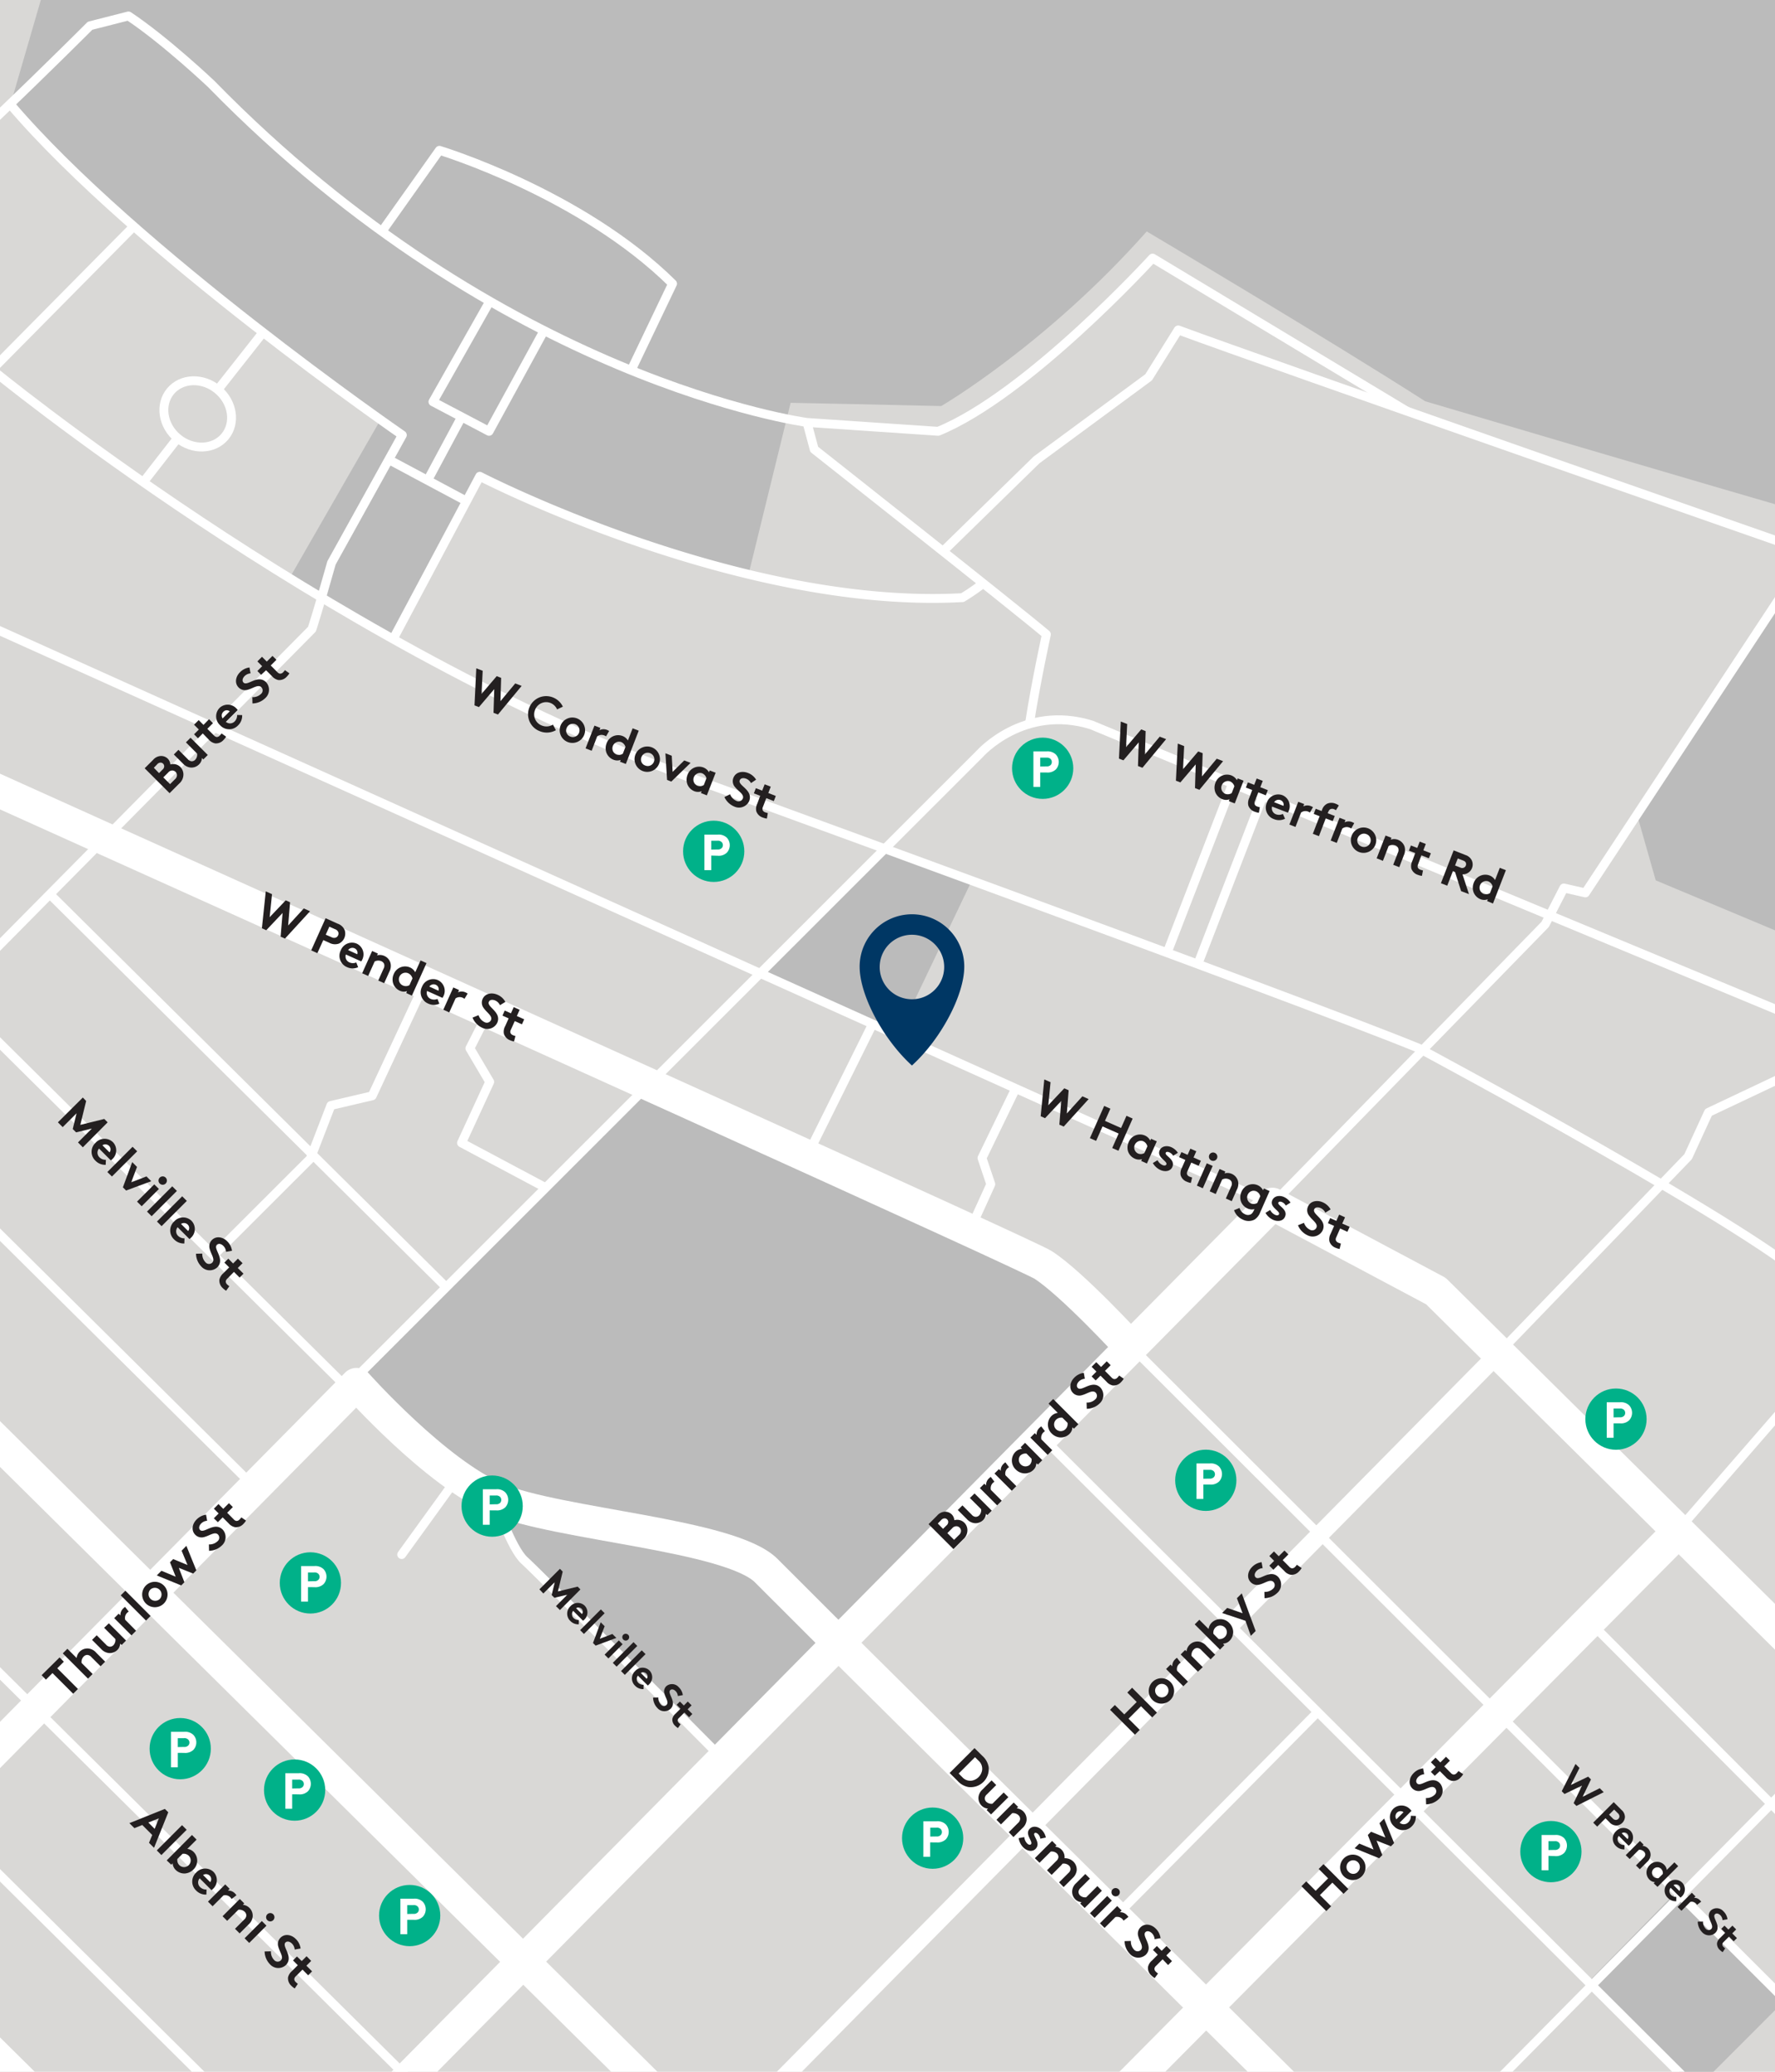 <?xml version="1.0" encoding="UTF-8"?> <svg xmlns="http://www.w3.org/2000/svg" xmlns:xlink="http://www.w3.org/1999/xlink" id="Street_Names_L_" data-name="Street Names (L)" viewBox="0 0 600 700"><defs><style>.cls-1,.cls-5,.cls-6,.cls-7,.cls-8{fill:none;}.cls-2{clip-path:url(#clip-path);}.cls-3{fill:#d9d8d6;}.cls-4{fill:#bbb;}.cls-5,.cls-6,.cls-7,.cls-8{stroke:#fff;stroke-linejoin:round;}.cls-5{stroke-width:11px;}.cls-6,.cls-7{stroke-width:3px;}.cls-7{stroke-linecap:round;}.cls-8{stroke-width:6px;}.cls-9{fill:#00b189;}.cls-10{fill:#fff;}.cls-11{fill:#231f20;}.cls-12{fill:#003764;}</style><clipPath id="clip-path"><rect class="cls-1" width="600" height="700"></rect></clipPath></defs><g class="cls-2"><rect class="cls-3" x="-577.17" y="-143.05" width="1834.58" height="1096.73"></rect><path class="cls-4" d="M3.54,35.33S35.7,73.2,128.64,141.78L97.83,195.41s25.92,15.49,35.05,20.52l29.29-55s56,26.72,90.86,33.12l14.22-57.95s40,.81,50.91,1.1c0,0,35.55-20.72,69.47-59,0,0,60.76,36,94.11,57.37,0,0,98.1,29.09,132,38.74l-7.67,10.31,5.64,2-58.37,88.55,6.34,22.28,44,18.43,39.57-27.67,152-226.6L645-16.88,24.69-37.5Z"></path><polygon class="cls-4" points="328.48 297.57 303.49 349.83 257.8 329.25 299.1 286.79 328.48 297.57"></polygon><path class="cls-4" d="M217.62,370.25l-98,98L147,495.59l18.67,8s3.33,14,8.66,19.33,70,72,70,72l138-138.67s-28-34.66-40.66-38S217.62,370.25,217.62,370.25Z"></path><polygon class="cls-4" points="566.28 639.59 536.28 670.25 573.62 705.59 602.95 676.25 566.28 639.59"></polygon><line class="cls-5" x1="-384.72" y1="107.31" x2="777.78" y2="1257.31"></line><line class="cls-5" x1="-435.16" y1="265.64" x2="559.73" y2="1249.83"></line><path class="cls-5" d="M1005.4,1270.79,288.46,560.1,259,530.67c-12.15-12.15-70.29-15.51-91-24.21s-47.47-38.78-47.47-38.78L-55.31,645.53"></path><path class="cls-5" d="M-390.95,1236.8l821.05-830,55.27,29.42L906.15,852.58s324.5,92.71,334.3,95.39,300.43,10.69,300.43,10.69"></path><line class="cls-5" x1="-142.22" y1="1232.35" x2="567.31" y2="517.46"></line><path class="cls-5" d="M111.85,1226.11l640.08-649S926.65,755.41,940,765.21s273.74,81.79,294.18,87.37c39.23,10.7,279.93,13.37,279.93,13.37"></path><path class="cls-5" d="M1520.38,781.26s-258.53-10.7-267.45-10.7-21.39-13.37-25.85-16-126.59-33.88-133.72-35.66-263.88-80.23-270.12-80.23-9.8-1.79-15.15,3.56S485.37,965.8,485.37,965.8"></path><path class="cls-5" d="M-378.55,97.18S342.74,421.11,352.54,427.35,382,455,382,455"></path><line class="cls-6" x1="-490.57" y1="279.81" x2="38.75" y2="804.44"></line><line class="cls-6" x1="-425.07" y1="212.31" x2="104.25" y2="736.94"></line><line class="cls-6" x1="-392.07" y1="176.81" x2="137.25" y2="701.44"></line><line class="cls-6" x1="-289.17" y1="130.55" x2="83.11" y2="499.54"></line><line class="cls-6" x1="-251.08" y1="103.7" x2="121.2" y2="472.69"></line><line class="cls-6" x1="16.84" y1="302.13" x2="150.41" y2="434.51"></line><path class="cls-6" d="M241.78,591.75s-60-60.5-64.5-64.5-10-20.5-10-20.5"></path><line class="cls-7" x1="152.78" y1="501.75" x2="135.78" y2="525.25"></line><line class="cls-6" x1="538.95" y1="549.59" x2="838.28" y2="849.59"></line><path class="cls-6" d="M383.62,456.25,857,928.92c6,6,9.33,8,19.33,11.33s343.34,98,343.34,98l80,2.67"></path><line class="cls-6" x1="352.95" y1="486.25" x2="779.62" y2="911.59"></line><path class="cls-6" d="M433,1141.59,871.62,698.25s6-9.33,9.33-8,52.67,16,52.67,16"></path><line class="cls-8" x1="-193.72" y1="1166.25" x2="503.62" y2="460.25"></line><line class="cls-6" x1="62.95" y1="1150.92" x2="694.28" y2="512.92"></line><path class="cls-6" d="M-525.88,850.58l631.33-638s2.06-6.24,6.61-22.4L136,147S45.78,84.87,3.54,35.33"></path><line class="cls-6" x1="-585.35" y1="713.7" x2="45.07" y2="76.62"></line><line class="cls-6" x1="377.62" y1="646.92" x2="444.95" y2="578.92"></line><circle class="cls-9" cx="315.26" cy="621.07" r="10.35"></circle><path class="cls-10" d="M314.43,622.5v4.87h-2.31v-12h4.5a3.93,3.93,0,0,1,3.11,1.08,3.74,3.74,0,0,1,0,5,4,4,0,0,1-3.11,1.06Zm2.09-2A1.81,1.81,0,0,0,318,620a1.42,1.42,0,0,0,.39-1,1.49,1.49,0,0,0-.39-1,1.81,1.81,0,0,0-1.45-.47h-2.09v3Z"></path><circle class="cls-9" cx="407.59" cy="500.16" r="10.35"></circle><path class="cls-10" d="M406.76,501.59v4.87h-2.31v-12H409a3.93,3.93,0,0,1,3.11,1.08,3.74,3.74,0,0,1,0,5,4,4,0,0,1-3.11,1.06Zm2.09-2a1.81,1.81,0,0,0,1.45-.48,1.44,1.44,0,0,0,.39-1,1.49,1.49,0,0,0-.39-1,1.81,1.81,0,0,0-1.45-.48h-2.09v3Z"></path><circle class="cls-9" cx="546.25" cy="479.49" r="10.35"></circle><path class="cls-10" d="M545.43,480.92v4.87h-2.31v-12h4.5a3.93,3.93,0,0,1,3.11,1.07,3.74,3.74,0,0,1,0,5,4,4,0,0,1-3.11,1.06Zm2.08-2.05a1.83,1.83,0,0,0,1.46-.48,1.46,1.46,0,0,0,.39-1,1.49,1.49,0,0,0-.39-1,1.83,1.83,0,0,0-1.46-.48h-2.08v3Z"></path><circle class="cls-9" cx="138.48" cy="647.22" r="10.35"></circle><path class="cls-10" d="M137.65,648.65v4.87h-2.31v-12h4.5a3.93,3.93,0,0,1,3.11,1.08,3.74,3.74,0,0,1,0,5,4,4,0,0,1-3.11,1.06Zm2.09-2a1.81,1.81,0,0,0,1.45-.48,1.44,1.44,0,0,0,.39-1,1.47,1.47,0,0,0-.39-1,1.81,1.81,0,0,0-1.45-.48h-2.09v3Z"></path><circle class="cls-9" cx="99.59" cy="604.83" r="10.35"></circle><path class="cls-10" d="M98.76,606.25v4.88H96.45v-12H101a3.93,3.93,0,0,1,3.11,1.08,3.73,3.73,0,0,1,0,5,3.93,3.93,0,0,1-3.11,1.06Zm2.09-2a1.81,1.81,0,0,0,1.45-.48,1.4,1.4,0,0,0,.39-1,1.44,1.44,0,0,0-.39-1,1.81,1.81,0,0,0-1.45-.48H98.76v3Z"></path><circle class="cls-9" cx="60.92" cy="590.83" r="10.35"></circle><path class="cls-10" d="M60.1,592.25v4.88H57.79v-12h4.49a4,4,0,0,1,3.12,1.08,3.73,3.73,0,0,1,0,5,4,4,0,0,1-3.12,1.06Zm2.08-2a1.79,1.79,0,0,0,1.45-.48,1.41,1.41,0,0,0,.4-1,1.45,1.45,0,0,0-.4-1,1.79,1.79,0,0,0-1.45-.48H60.1v3Z"></path><circle class="cls-9" cx="104.92" cy="534.83" r="10.35"></circle><path class="cls-10" d="M104.1,536.25v4.88h-2.31v-12h4.49a4,4,0,0,1,3.12,1.08,3.73,3.73,0,0,1,0,5,4,4,0,0,1-3.12,1.06Zm2.08-2a1.79,1.79,0,0,0,1.45-.48,1.41,1.41,0,0,0,.4-1,1.45,1.45,0,0,0-.4-1,1.79,1.79,0,0,0-1.45-.48H104.1v3Z"></path><circle class="cls-9" cx="166.36" cy="508.88" r="10.35"></circle><path class="cls-10" d="M165.53,510.31v4.87h-2.31v-12h4.5a3.93,3.93,0,0,1,3.11,1.08,3.74,3.74,0,0,1,0,5,4,4,0,0,1-3.11,1.06Zm2.09-2.06a1.81,1.81,0,0,0,1.45-.47,1.53,1.53,0,0,0,0-2,1.81,1.81,0,0,0-1.45-.48h-2.09v3Z"></path><circle class="cls-9" cx="524.25" cy="625.62" r="10.35"></circle><path class="cls-10" d="M523.42,627.05v4.87h-2.31V620h4.5a3.93,3.93,0,0,1,3.11,1.07,3.74,3.74,0,0,1,0,5,3.93,3.93,0,0,1-3.11,1.06Zm2.09-2a1.81,1.81,0,0,0,1.45-.48,1.4,1.4,0,0,0,.39-1,1.44,1.44,0,0,0-.39-1,1.81,1.81,0,0,0-1.45-.48h-2.09v3Z"></path><path class="cls-11" d="M450.38,636.1l-4.21,4.21,3.79,3.78-1.63,1.62-8.41-8.41,1.62-1.62,3.19,3.18,4.21-4.2-3.19-3.19,1.62-1.62,8.42,8.41-1.63,1.62Z"></path><path class="cls-11" d="M454.32,627.83a4.29,4.29,0,1,1-.06,6.14A4.29,4.29,0,0,1,454.32,627.83Zm4.63,4.63a2.26,2.26,0,1,0-3.13-.05A2.16,2.16,0,0,0,459,632.46Z"></path><path class="cls-11" d="M467.27,626.78l-1.08,1.08-8.29-3.37,1.58-1.58,4.82,2L462.36,620l1.09-1.09,4.85,1.95-2-4.83,1.57-1.57,3.38,8.28-1.08,1.08-4.86-1.92Z"></path><path class="cls-11" d="M478.61,613.58a4.47,4.47,0,0,1-1.34,3.44,4.13,4.13,0,0,1-6.08,0,4.06,4.06,0,0,1-.21-5.88,4,4,0,0,1,5.73.23,2.55,2.55,0,0,1,.41.48l-4,4a2.16,2.16,0,0,0,3-.2,2.94,2.94,0,0,0,.8-2.14Zm-4.19-1.28a1.65,1.65,0,0,0-2.18.13,1.78,1.78,0,0,0-.22,2.27Z"></path><path class="cls-11" d="M482,607.51a3.91,3.91,0,0,0,2.91-1.06,1.56,1.56,0,0,0,.17-2.28c-1.08-1.08-2.78.35-4.57.82a3,3,0,0,1-3.1-.72c-1.5-1.5-1-3.75.41-5.15a5.48,5.48,0,0,1,3.23-1.64l.36,2a3.2,3.2,0,0,0-2,.9c-.61.61-1,1.56-.38,2.21,1.36,1.36,4.82-2.94,7.66-.11a3.79,3.79,0,0,1-.33,5.38,6.37,6.37,0,0,1-4.3,1.78Z"></path><path class="cls-11" d="M494.59,599.46a5.5,5.5,0,0,1-.85,1.09,3.4,3.4,0,0,1-2.86,1.18,3.89,3.89,0,0,1-2.18-1.31l-2-2L485,600l-1.32-1.32,1.62-1.62-1.62-1.63,1.57-1.56,1.62,1.62,1.92-1.92,1.32,1.32-1.92,1.92,2.22,2.23a1.55,1.55,0,0,0,.93.54,1.39,1.39,0,0,0,1.08-.51,5.41,5.41,0,0,0,.58-.69Z"></path><path class="cls-11" d="M20.14,560l1.44,1.45-2.22,2.22,7,7-1.62,1.62-7-7-2.22,2.23L14.07,566Z"></path><path class="cls-11" d="M31.32,565.61l-1.57,1.57-8.53-8.54,1.56-1.56,3.13,3.12a3.59,3.59,0,0,1,1-2.12,3.69,3.69,0,0,1,3-1.08,4.11,4.11,0,0,1,2.64,1.44l3,3L34,563l-3.09-3.09a2,2,0,0,0-1.44-.75,1.74,1.74,0,0,0-1.2.56,2.65,2.65,0,0,0-.7,2.14Z"></path><path class="cls-11" d="M36.79,548.48l5.83,5.83-1.51,1.51-.47-.47a3.25,3.25,0,0,1-1,2.16,3.63,3.63,0,0,1-2.92,1,4.09,4.09,0,0,1-2.51-1.34l-3.09-3.09,1.56-1.56,3.15,3.15a1.92,1.92,0,0,0,1.28.71,1.67,1.67,0,0,0,1.24-.52,2.55,2.55,0,0,0,.64-2.08l-3.79-3.78Z"></path><path class="cls-11" d="M43.52,544.52a2.8,2.8,0,0,0-.63.5,2.45,2.45,0,0,0-.57,2.26L46,551l-1.56,1.56-5.83-5.83,1.5-1.5.59.59a3.12,3.12,0,0,1,1-2.41,5.2,5.2,0,0,1,.57-.48Z"></path><path class="cls-11" d="M50.91,546l-1.56,1.56-8.54-8.53,1.57-1.56Z"></path><path class="cls-11" d="M49.38,535.65a4.29,4.29,0,1,1-.06,6.14A4.29,4.29,0,0,1,49.38,535.65ZM54,540.27a2.25,2.25,0,0,0-3.18-3.18A2.25,2.25,0,0,0,54,540.27Z"></path><path class="cls-11" d="M62.33,534.6l-1.08,1.08L53,532.3l1.57-1.57,4.82,2-1.93-4.87,1.08-1.08,4.85,2-2-4.83L63,522.3l3.37,8.29-1.08,1.08-4.85-1.93Z"></path><path class="cls-11" d="M70.61,521.82a3.91,3.91,0,0,0,2.91-1.06,1.56,1.56,0,0,0,.17-2.28c-1.08-1.08-2.78.35-4.57.82a3,3,0,0,1-3.1-.72c-1.5-1.51-1-3.75.41-5.15a5.55,5.55,0,0,1,3.23-1.65l.36,2.05a3.17,3.17,0,0,0-2,.9c-.62.61-1,1.56-.39,2.21,1.36,1.36,4.82-2.94,7.66-.11a3.79,3.79,0,0,1-.33,5.38,6.32,6.32,0,0,1-4.3,1.77Z"></path><path class="cls-11" d="M83.16,513.77a5.5,5.5,0,0,1-.85,1.09A3.4,3.4,0,0,1,79.45,516a3.89,3.89,0,0,1-2.18-1.31l-2-2-1.62,1.62L72.28,513l1.63-1.63-1.62-1.62,1.56-1.56,1.62,1.62,1.92-1.92,1.32,1.32-1.92,1.92L79,513.35a1.53,1.53,0,0,0,.92.54,1.39,1.39,0,0,0,1.08-.51,5.26,5.26,0,0,0,.58-.69Z"></path><path class="cls-11" d="M332.08,593.28a6.54,6.54,0,0,1,2.1,3.69,6.12,6.12,0,0,1-6.83,6.83,6.54,6.54,0,0,1-3.69-2.11L321,599.05l8.41-8.41ZM332,598a3.66,3.66,0,0,0-1.21-3.09l-1.21-1.2-5.52,5.53,1.2,1.2a3.63,3.63,0,0,0,3.09,1.22A4.29,4.29,0,0,0,332,598Z"></path><path class="cls-11" d="M340.85,607.22,335,613.05l-1.5-1.5.47-.47a3.27,3.27,0,0,1-2.16-1,3.61,3.61,0,0,1-1.05-2.93,4.09,4.09,0,0,1,1.34-2.51l3.08-3.09,1.57,1.57-3.15,3.15a1.9,1.9,0,0,0-.71,1.28,1.6,1.6,0,0,0,.52,1.24,2.54,2.54,0,0,0,2.07.64l3.79-3.79Z"></path><path class="cls-11" d="M336.83,614.86l5.83-5.83,1.5,1.5-.47.47a3.61,3.61,0,0,1,2.24,1.06,3.73,3.73,0,0,1,1.08,3,4.2,4.2,0,0,1-1.44,2.65l-3,3L341,619.06l3.09-3.09a2,2,0,0,0,.75-1.44,1.73,1.73,0,0,0-.55-1.2,2.67,2.67,0,0,0-2.14-.7l-3.79,3.79Z"></path><path class="cls-11" d="M346.24,620.71a3.49,3.49,0,0,0,1,2.18c.42.42.95.54,1.24.25.88-.88-2.26-3.39-.38-5.27,1.11-1.11,2.89-.73,4.05.42a5.23,5.23,0,0,1,1.38,2.57l-1.87.39a2.73,2.73,0,0,0-.72-1.51c-.43-.44-1-.63-1.26-.33-.76.76,2.37,3.28.35,5.3-1.12,1.12-2.9.71-4.12-.51a5.71,5.71,0,0,1-1.57-3.13Z"></path><path class="cls-11" d="M349.81,627.84l5.83-5.83,1.5,1.5-.47.47a3.28,3.28,0,0,1,2.17,1,3.58,3.58,0,0,1,1,2.87,4.08,4.08,0,0,1,3,1.15,3.75,3.75,0,0,1,1.11,3,4.14,4.14,0,0,1-1.34,2.52l-3.08,3.08L358,636l3.15-3.15a1.92,1.92,0,0,0,.71-1.28,1.63,1.63,0,0,0-.52-1.24,2.6,2.6,0,0,0-2.17-.64,7.05,7.05,0,0,1-.6.7l-3.09,3.09-1.56-1.56,3.15-3.15a2,2,0,0,0,.71-1.29,1.69,1.69,0,0,0-.52-1.24,2.51,2.51,0,0,0-2.08-.63l-3.79,3.78Z"></path><path class="cls-11" d="M372.47,638.84l-5.83,5.83-1.5-1.51.46-.46a3.28,3.28,0,0,1-2.16-1,3.61,3.61,0,0,1-1-2.92,4,4,0,0,1,1.33-2.51l3.09-3.09,1.56,1.56-3.15,3.15a2,2,0,0,0-.71,1.29,1.66,1.66,0,0,0,.52,1.23,2.52,2.52,0,0,0,2.08.64l3.79-3.78Z"></path><path class="cls-11" d="M370,648l-1.56-1.56,5.83-5.83,1.56,1.56Zm8.12-9.67a1.41,1.41,0,1,1-2,0A1.42,1.42,0,0,1,378.12,638.36Z"></path><path class="cls-11" d="M379.8,648.94a3.13,3.13,0,0,0-.5-.63,2.46,2.46,0,0,0-2.26-.58l-3.67,3.67-1.56-1.56,5.83-5.83,1.5,1.5-.59.59a3,3,0,0,1,2.4,1,5.42,5.42,0,0,1,.49.58Z"></path><path class="cls-11" d="M382.27,655.8a3.9,3.9,0,0,0,1.05,2.91,1.58,1.58,0,0,0,2.29.17c1.08-1.09-.35-2.78-.82-4.57a3,3,0,0,1,.72-3.1c1.5-1.51,3.75-1,5.15.41a5.48,5.48,0,0,1,1.64,3.23l-2,.36a3.25,3.25,0,0,0-.9-2c-.62-.61-1.56-1-2.21-.38-1.36,1.36,2.94,4.82.1,7.65a3.78,3.78,0,0,1-5.37-.32,6.33,6.33,0,0,1-1.78-4.3Z"></path><path class="cls-11" d="M390.32,668.35a5.31,5.31,0,0,1-1.09-.86,3.35,3.35,0,0,1-1.18-2.86,3.84,3.84,0,0,1,1.31-2.17l2-2-1.62-1.63,1.32-1.32,1.62,1.62,1.63-1.62,1.56,1.56-1.62,1.63,1.92,1.92-1.32,1.32L393,662l-2.22,2.22a1.5,1.5,0,0,0-.54.93,1.4,1.4,0,0,0,.5,1.08,6.15,6.15,0,0,0,.7.58Z"></path><path class="cls-11" d="M43.73,616l12-4.81,1.15,1.14-4.81,12-1.7-1.69L51.46,620l-3.37-3.38-2.66,1.07Zm6.41-.21,2.14,2.14,1.42-3.56Z"></path><path class="cls-11" d="M54.55,626.78,53,625.21l8.53-8.53,1.57,1.56Z"></path><path class="cls-11" d="M56.36,628.58,64.89,620l1.56,1.57-3.12,3.12a3.67,3.67,0,0,1,2.19,1.11,4.15,4.15,0,0,1-.18,5.9,4.47,4.47,0,0,1-2.79,1.3,4.16,4.16,0,0,1-3.19-1.22,3.42,3.42,0,0,1-1-2.21l-.47.47Zm3.6-.48a2.4,2.4,0,0,0,.69,2.12,2.25,2.25,0,0,0,3.22-3.14,2.5,2.5,0,0,0-2.16-.72Z"></path><path class="cls-11" d="M69.76,640.13a4.44,4.44,0,0,1-3.44-1.35,4.12,4.12,0,0,1,0-6.08,4.07,4.07,0,0,1,5.88-.2,4,4,0,0,1-.23,5.73,4.21,4.21,0,0,1-.48.41l-4-4a2.16,2.16,0,0,0,.19,3,2.93,2.93,0,0,0,2.14.79Zm1.29-4.19a1.66,1.66,0,0,0-.14-2.18,1.78,1.78,0,0,0-2.27-.23Z"></path><path class="cls-11" d="M78.29,641.62a2.79,2.79,0,0,0-.5-.62,2.43,2.43,0,0,0-2.26-.58l-3.67,3.66-1.56-1.56,5.83-5.83,1.5,1.51-.59.58a3.1,3.1,0,0,1,2.41,1,4.43,4.43,0,0,1,.48.58Z"></path><path class="cls-11" d="M75.23,647.45l5.83-5.83,1.5,1.5-.47.47a3.67,3.67,0,0,1,2.24,1.06,3.72,3.72,0,0,1,1.08,3A4.18,4.18,0,0,1,84,650.25l-3,3-1.56-1.56,3.08-3.09a2,2,0,0,0,.75-1.44,1.77,1.77,0,0,0-.55-1.21,2.61,2.61,0,0,0-2.14-.69L76.79,649Z"></path><path class="cls-11" d="M84.24,656.47l-1.56-1.57,5.83-5.83,1.56,1.57Zm8.12-9.68a1.41,1.41,0,1,1-2,0A1.42,1.42,0,0,1,92.36,646.79Z"></path><path class="cls-11" d="M91.58,659.3a3.91,3.91,0,0,0,1.06,2.91,1.56,1.56,0,0,0,2.28.17c1.08-1.08-.35-2.78-.82-4.57a3,3,0,0,1,.72-3.1c1.5-1.5,3.75-1,5.15.41a5.48,5.48,0,0,1,1.64,3.23l-2,.36a3.15,3.15,0,0,0-.9-2c-.61-.62-1.56-1-2.21-.39-1.36,1.36,2.94,4.82.1,7.66a3.77,3.77,0,0,1-5.37-.33,6.37,6.37,0,0,1-1.78-4.3Z"></path><path class="cls-11" d="M99.63,671.85a5.23,5.23,0,0,1-1.09-.85,3.4,3.4,0,0,1-1.18-2.86A3.89,3.89,0,0,1,98.67,666l2-2-1.62-1.62,1.32-1.33L102,662.6l1.63-1.63,1.56,1.57-1.62,1.62,1.92,1.92-1.32,1.33-1.92-1.93-2.23,2.23a1.53,1.53,0,0,0-.54.92,1.39,1.39,0,0,0,.51,1.08,5.41,5.41,0,0,0,.69.58Z"></path><path class="cls-11" d="M532.57,596l1.34,1.35L531,603.09l5.85-2.8.94.94-2.8,5.85,5.77-2.89,1.34,1.35-9.23,4.64-.94-.95,2.84-5.93-5.92,2.85-.94-.94Z"></path><path class="cls-11" d="M542.71,614.35l-2.82,2.82-1.34-1.34,6.93-6.93,2.61,2.61a3.21,3.21,0,0,1,1.18,2.42,3.06,3.06,0,0,1-2.87,2.87,3.23,3.23,0,0,1-2.42-1.18Zm2.4,0a1.48,1.48,0,0,0,1.12.56,1.23,1.23,0,0,0,1.18-1.18,1.49,1.49,0,0,0-.57-1.12l-1.21-1.2-1.73,1.73Z"></path><path class="cls-11" d="M549.1,624.86a3.73,3.73,0,0,1-2.84-1.12,3.4,3.4,0,0,1,0-5,3.37,3.37,0,0,1,4.85-.17,3.31,3.31,0,0,1-.19,4.73,3,3,0,0,1-.4.34l-3.32-3.33a1.77,1.77,0,0,0,.15,2.43,2.41,2.41,0,0,0,1.77.66Zm1.06-3.46a1.36,1.36,0,0,0-.11-1.79,1.46,1.46,0,0,0-1.87-.19Z"></path><path class="cls-11" d="M549.54,626.82l4.8-4.8,1.24,1.24-.38.38a3,3,0,0,1,1.84.88,3.05,3.05,0,0,1,.89,2.43,3.45,3.45,0,0,1-1.19,2.18l-2.45,2.45L553,630.29l2.54-2.55a1.62,1.62,0,0,0,.62-1.19,1.44,1.44,0,0,0-.46-1A2.17,2.17,0,0,0,554,625l-3.12,3.12Z"></path><path class="cls-11" d="M559,636.33l.39-.39a2.86,2.86,0,0,1-1.82-.85,3.42,3.42,0,0,1-1-2.63,3.59,3.59,0,0,1,1.07-2.29,3.4,3.4,0,0,1,4.86-.15,3,3,0,0,1,.91,1.8l2.58-2.57,1.29,1.28-7,7Zm3.08-3.17a2.12,2.12,0,0,0-.6-1.79,1.86,1.86,0,0,0-2.59,2.66,2,2,0,0,0,1.75.56Z"></path><path class="cls-11" d="M566.62,642.38a3.68,3.68,0,0,1-2.83-1.11,3.39,3.39,0,0,1,0-5,3.34,3.34,0,0,1,4.84-.17,3.29,3.29,0,0,1-.19,4.72,3.78,3.78,0,0,1-.39.34l-3.33-3.33a1.78,1.78,0,0,0,.16,2.44,2.4,2.4,0,0,0,1.76.65Zm1.06-3.46a1.35,1.35,0,0,0-.11-1.79,1.46,1.46,0,0,0-1.87-.19Z"></path><path class="cls-11" d="M573.65,643.6a2.55,2.55,0,0,0-.42-.51,2,2,0,0,0-1.86-.48l-3,3-1.29-1.29,4.81-4.8,1.23,1.24-.48.48a2.54,2.54,0,0,1,2,.82,3.14,3.14,0,0,1,.4.47Z"></path><path class="cls-11" d="M575.67,649.25a3.24,3.24,0,0,0,.88,2.4,1.3,1.3,0,0,0,1.88.14c.89-.89-.29-2.29-.67-3.76a2.48,2.48,0,0,1,.59-2.56,3,3,0,0,1,4.24.34,4.48,4.48,0,0,1,1.35,2.66l-1.68.3a2.61,2.61,0,0,0-.74-1.66c-.51-.5-1.29-.85-1.82-.31-1.12,1.12,2.42,4,.09,6.31a3.13,3.13,0,0,1-4.43-.27,5.24,5.24,0,0,1-1.47-3.55Z"></path><path class="cls-11" d="M582.31,659.59a4.41,4.41,0,0,1-.9-.7,2.79,2.79,0,0,1-1-2.36,3.15,3.15,0,0,1,1.08-1.79l1.68-1.69-1.34-1.33,1.09-1.09,1.34,1.33,1.34-1.33,1.28,1.28-1.33,1.34,1.58,1.59-1.09,1.09-1.58-1.59-1.84,1.83a1.29,1.29,0,0,0-.44.77,1.16,1.16,0,0,0,.42.89,3.73,3.73,0,0,0,.57.47Z"></path><path class="cls-11" d="M188.59,537.71l6.67-1.62.94.94L189.27,544l-1.34-1.33,3.87-3.87-4.39,1.06-.93-.93,1.06-4.39-3.87,3.87L182.34,537l6.93-6.94.94.95Z"></path><path class="cls-11" d="M195.65,548.82a3.68,3.68,0,0,1-2.83-1.11,3.4,3.4,0,0,1,0-5,3.34,3.34,0,0,1,4.84-.17,3.3,3.3,0,0,1-.18,4.72,3,3,0,0,1-.4.34l-3.33-3.33a1.8,1.8,0,0,0,.16,2.44,2.38,2.38,0,0,0,1.76.65Zm1.06-3.46a1.34,1.34,0,0,0-.11-1.79,1.48,1.48,0,0,0-1.87-.19Z"></path><path class="cls-11" d="M197.38,552.08l-1.28-1.29,7-7,1.29,1.28Z"></path><path class="cls-11" d="M202.75,553.7l4.25-1.62,1.34,1.34-7,2.6-.89-.89,2.6-7,1.34,1.34Z"></path><path class="cls-11" d="M205.66,560.35l-1.29-1.29,4.81-4.8,1.28,1.29Zm6.69-8a1.16,1.16,0,1,1-1.67,0A1.17,1.17,0,0,1,212.35,552.38Z"></path><path class="cls-11" d="M208.43,563.12l-1.29-1.28,7-7,1.28,1.29Z"></path><path class="cls-11" d="M211.2,565.9l-1.28-1.29,7-7,1.29,1.28Z"></path><path class="cls-11" d="M217.54,570.71a3.68,3.68,0,0,1-2.83-1.11,3.39,3.39,0,0,1,0-5,3.34,3.34,0,0,1,4.84-.17,3.29,3.29,0,0,1-.19,4.72,2.44,2.44,0,0,1-.39.34l-3.33-3.33a1.8,1.8,0,0,0,.16,2.44,2.41,2.41,0,0,0,1.76.65Zm1.06-3.46a1.34,1.34,0,0,0-.11-1.79,1.46,1.46,0,0,0-1.87-.19Z"></path><path class="cls-11" d="M222.54,573.53a3.22,3.22,0,0,0,.87,2.39,1.28,1.28,0,0,0,1.88.14c.89-.89-.28-2.29-.67-3.76a2.48,2.48,0,0,1,.59-2.56,3,3,0,0,1,4.24.34,4.52,4.52,0,0,1,1.36,2.66l-1.68.3a2.6,2.6,0,0,0-.75-1.65c-.5-.51-1.28-.85-1.82-.32-1.12,1.12,2.43,4,.09,6.31a3.12,3.12,0,0,1-4.43-.27,5.23,5.23,0,0,1-1.46-3.54Z"></path><path class="cls-11" d="M229.17,583.87a4.79,4.79,0,0,1-.9-.71,2.8,2.8,0,0,1-1-2.36,3.24,3.24,0,0,1,1.08-1.79l1.68-1.68L228.73,576l1.09-1.09,1.33,1.34,1.34-1.34,1.29,1.29-1.34,1.34,1.59,1.58-1.09,1.09-1.59-1.58-1.83,1.83a1.22,1.22,0,0,0-.45.76,1.13,1.13,0,0,0,.42.89,5.36,5.36,0,0,0,.57.48Z"></path><path class="cls-11" d="M316.78,512.08a3.7,3.7,0,0,1,2.47-1.3,3.17,3.17,0,0,1,2.48.92,3.09,3.09,0,0,1,.86,1.94,3.44,3.44,0,0,1,3.42.89,3.56,3.56,0,0,1,1,2.59,4.09,4.09,0,0,1-1.44,3l-3.28,3.28-8.41-8.42Zm2,4.48,1.15-1.14a1.56,1.56,0,0,0,.6-1.2,1.23,1.23,0,0,0-1.2-1.2,1.59,1.59,0,0,0-1.21.6L317,514.76Zm5.35,2.11a1.86,1.86,0,0,0,.71-1.46,1.58,1.58,0,0,0-.47-1.07,1.54,1.54,0,0,0-1.07-.46,1.84,1.84,0,0,0-1.45.71L320.23,518l2.28,2.28Z"></path><path class="cls-11" d="M329.42,504.6l5.83,5.83-1.5,1.51-.47-.47a3.26,3.26,0,0,1-1,2.16,3.57,3.57,0,0,1-2.91,1,4.11,4.11,0,0,1-2.52-1.34l-3.09-3.09,1.57-1.56,3.14,3.15a1.93,1.93,0,0,0,1.29.71A1.67,1.67,0,0,0,331,512a2.55,2.55,0,0,0,.64-2.08l-3.79-3.78Z"></path><path class="cls-11" d="M336.15,500.64a3,3,0,0,0-.62.5,2.46,2.46,0,0,0-.58,2.26l3.67,3.67-1.56,1.56-5.83-5.83,1.5-1.5.59.59a3.07,3.07,0,0,1,1-2.41,6.61,6.61,0,0,1,.58-.48Z"></path><path class="cls-11" d="M341.08,495.71a3.44,3.44,0,0,0-.62.5,2.43,2.43,0,0,0-.58,2.26l3.67,3.67L342,503.7l-5.83-5.83,1.51-1.5.59.59a3,3,0,0,1,1-2.4,4.29,4.29,0,0,1,.58-.48Z"></path><path class="cls-11" d="M352.32,493.37l-1.5,1.5-.47-.47a3.42,3.42,0,0,1-1,2.21,4.12,4.12,0,0,1-3.19,1.21,4.45,4.45,0,0,1-2.79-1.29,4.15,4.15,0,0,1-.18-5.91,3.76,3.76,0,0,1,2.3-1.11L345,489l1.5-1.5ZM347,491.14a2.52,2.52,0,0,0-2.16.72A2.25,2.25,0,0,0,348,495a2.42,2.42,0,0,0,.69-2.13Z"></path><path class="cls-11" d="M353.22,483.57a3.44,3.44,0,0,0-.62.5,2.46,2.46,0,0,0-.58,2.26l3.67,3.67-1.56,1.56-5.84-5.83,1.51-1.5.59.59a3.07,3.07,0,0,1,1-2.41,6.61,6.61,0,0,1,.58-.48Z"></path><path class="cls-11" d="M363,482.73l-.47-.47a3.42,3.42,0,0,1-1,2.21,4.15,4.15,0,0,1-3.19,1.21,4.45,4.45,0,0,1-2.79-1.29,4.16,4.16,0,0,1-.18-5.91,3.66,3.66,0,0,1,2.19-1.1l-3.12-3.13,1.56-1.56,8.53,8.53ZM359.11,479a2.53,2.53,0,0,0-2.16.72,2.25,2.25,0,0,0,3.22,3.15,2.42,2.42,0,0,0,.69-2.13Z"></path><path class="cls-11" d="M367.3,473.89a3.91,3.91,0,0,0,2.91-1.06,1.56,1.56,0,0,0,.17-2.28c-1.09-1.08-2.78.35-4.57.82a3,3,0,0,1-3.1-.72c-1.5-1.51-1-3.75.41-5.15a5.55,5.55,0,0,1,3.23-1.65l.36,2a3.2,3.2,0,0,0-2,.9c-.61.61-1,1.56-.38,2.21,1.36,1.36,4.82-2.94,7.66-.11a3.79,3.79,0,0,1-.33,5.38,6.32,6.32,0,0,1-4.3,1.77Z"></path><path class="cls-11" d="M379.85,465.84a5.5,5.5,0,0,1-.85,1.09,3.41,3.41,0,0,1-2.87,1.18A3.9,3.9,0,0,1,374,466.8l-2-2-1.63,1.62L369,465.06l1.62-1.63L369,461.81l1.56-1.56,1.63,1.62,1.92-1.92,1.32,1.32-1.92,1.92,2.22,2.23a1.55,1.55,0,0,0,.93.54,1.42,1.42,0,0,0,1.08-.51,6.21,6.21,0,0,0,.58-.69Z"></path><path class="cls-6" d="M-40,73.35S-13,104.83-9.42,109.26L-2.7,124.9s110.85,91,230.64,135.89c0,0,211.72,77,251.71,93.42,0,0,118.51,63.37,134,80.71l32.66,36.67,27.34,15.33,76,87.33"></path><path class="cls-6" d="M132.88,215.93l29.29-55s87.45,45.17,163.16,41a69.77,69.77,0,0,0,6.21-4.21"></path><path class="cls-6" d="M272.79,142.74l2.44,9.09s68.28,53.87,78.48,62.51c0,0-3.59,16.32-5.73,30.27"></path><path class="cls-6" d="M121.2,464.55l210-209.86s14.87-16.85,37.74-9.75l255.21,106s40.34,18.61,46.55,23.49c0,0,9.2,7.42-2.77,23.39l-23,29.78-74.72,86"></path><polyline class="cls-6" points="503.62 460.25 570.63 390.81 577.51 375.85 602.12 364.21 632.25 303.35"></polyline><line class="cls-6" x1="416.64" y1="264.73" x2="394.42" y2="322.17"></line><line class="cls-6" x1="426.96" y1="268.72" x2="404.74" y2="326.16"></line><path class="cls-6" d="M430.1,406.84l92.21-94.51,6.32-12.3,7.27,1.66,75.86-115.08s-183.89-64.16-213.49-75.13l-10,16-37.91,27.93-31.64,30.9"></path><line class="cls-6" x1="430.1" y1="406.84" x2="-310.49" y2="73.35"></line><line class="cls-6" x1="294.96" y1="345.99" x2="272.79" y2="390.63"></line><polyline class="cls-6" points="343.08 368.31 331.94 391.26 334.92 400.12 327.05 417.42"></polyline><polyline class="cls-6" points="163.22 345.59 158.84 354.21 165.53 365.54 156.01 386.16 184.74 401.45"></polyline><polyline class="cls-6" points="142.14 335.23 125.81 370.25 111.85 373.52 104.92 391.48 72.28 424.07"></polyline><line class="cls-6" x1="131.39" y1="155.28" x2="157.69" y2="169.33"></line><path class="cls-6" d="M475.6,138.94l-86-51.74s-42.23,46.23-72.49,58.53l-44.34-3s-103-13.64-201.41-114.4c0,0-15.44-14.63-27.93-22.94l-13,3.32S-26.72,65.92-40,73.35c0,0-32.26,19.51-87.39,9.2"></path><polyline class="cls-6" points="165.05 102.71 146.35 135.75 165.31 145.73 183.44 112.55"></polyline><line class="cls-6" x1="156.04" y1="140.85" x2="144.54" y2="162.3"></line><path class="cls-6" d="M129.1,78.19l19.43-27.4s47.89,14.46,78.81,45.06l-14,29.26"></path><ellipse class="cls-6" cx="66.84" cy="139.85" rx="10.64" ry="11.97" transform="translate(-83.43 101.81) rotate(-50.25)"></ellipse><line class="cls-6" x1="88.92" y1="112.29" x2="73.64" y2="131.67"></line><line class="cls-6" x1="60.03" y1="148.04" x2="48.44" y2="162.92"></line><path class="cls-11" d="M89.84,301.17l2.11.95-.8,7.78,5.43-5.7,1.47.66-.65,7.85,5.29-5.77,2.11.95-8.47,9.24-1.47-.66.66-8L90,314.3l-1.47-.66Z"></path><path class="cls-11" d="M109.28,317.63l-2,4.42-2.09-.94,4.87-10.86,4.08,1.84a3.88,3.88,0,0,1,2.39,2.24,3.73,3.73,0,0,1-2,4.5,4,4,0,0,1-3.26-.31Zm2.73-1a1.8,1.8,0,0,0,1.51.16,1.51,1.51,0,0,0,.83-1.85,1.81,1.81,0,0,0-1.13-1l-1.89-.84-1.22,2.71Z"></path><path class="cls-11" d="M121.06,326.8a4.48,4.48,0,0,1-3.69,0,4.13,4.13,0,0,1-2.19-5.68,4.07,4.07,0,0,1,5.42-2.28,4,4,0,0,1,1.83,5.44,3.71,3.71,0,0,1-.31.56l-5.21-2.34a2.17,2.17,0,0,0,1.24,2.69,2.91,2.91,0,0,0,2.28,0Zm-.29-4.38a1.65,1.65,0,0,0-.9-2,1.78,1.78,0,0,0-2.2.59Z"></path><path class="cls-11" d="M122.42,328.84l3.37-7.52,1.94.87-.27.6a3.64,3.64,0,0,1,2.46.2,3.7,3.7,0,0,1,2.07,2.38,4.15,4.15,0,0,1-.41,3l-1.72,3.83-2-.9,1.79-4a2,2,0,0,0,.19-1.61,1.76,1.76,0,0,0-.95-.93,2.66,2.66,0,0,0-2.25.11l-2.19,4.88Z"></path><path class="cls-11" d="M137.3,335.52l.27-.6a3.44,3.44,0,0,1-2.43-.18,4.13,4.13,0,0,1-2.27-2.55,4.45,4.45,0,0,1,.23-3.07,4.14,4.14,0,0,1,5.45-2.26,3.66,3.66,0,0,1,1.81,1.65l1.81-4,2,.9-4.94,11Zm2.12-4.92a2.56,2.56,0,0,0-1.44-1.76,2.25,2.25,0,0,0-1.8,4.13,2.4,2.4,0,0,0,2.23-.12Z"></path><path class="cls-11" d="M148.51,339.12a4.44,4.44,0,0,1-3.69,0,4.12,4.12,0,0,1-2.19-5.67,4.05,4.05,0,0,1,5.42-2.28,4,4,0,0,1,1.83,5.44,3.59,3.59,0,0,1-.31.55l-5.21-2.34a2.17,2.17,0,0,0,1.23,2.69,2.94,2.94,0,0,0,2.29,0Zm-.29-4.38a1.65,1.65,0,0,0-.9-2,1.79,1.79,0,0,0-2.2.6Z"></path><path class="cls-11" d="M157,337.48a3.3,3.3,0,0,0-.7-.41,2.45,2.45,0,0,0-2.31.27l-2.13,4.73-2-.91,3.37-7.52,1.94.87-.34.76a3.08,3.08,0,0,1,2.6.07,4.17,4.17,0,0,1,.65.37Z"></path><path class="cls-11" d="M161.76,343a3.89,3.89,0,0,0,2,2.34,1.57,1.57,0,0,0,2.2-.65c.62-1.4-1.32-2.47-2.39-4a3,3,0,0,1-.43-3.16c.87-1.94,3.16-2.25,5-1.44a5.43,5.43,0,0,1,2.69,2.43L169,339.63a3.17,3.17,0,0,0-1.55-1.56c-.8-.35-1.83-.41-2.21.43-.79,1.75,4.47,3.46,2.82,7.12a3.77,3.77,0,0,1-5.13,1.6,6.33,6.33,0,0,1-3.2-3.39Z"></path><path class="cls-11" d="M173.75,351.89a5.86,5.86,0,0,1-1.33-.41,3.39,3.39,0,0,1-2.11-2.26,3.86,3.86,0,0,1,.45-2.5l1.18-2.63-2.09-.94.76-1.71,2.1.94.94-2.09,2,.9-.94,2.1,2.48,1.11-.76,1.7L174,345l-1.29,2.87a1.52,1.52,0,0,0-.18,1.06,1.4,1.4,0,0,0,.86.83,5.35,5.35,0,0,0,.85.29Z"></path><path class="cls-11" d="M378.86,243.8l2.16.83-.38,7.82,5.12-6,1.5.58-.24,7.87,5-6,2.16.84-8,9.67-1.51-.58.25-8-5.18,6.07-1.5-.58Z"></path><path class="cls-11" d="M398.12,251.25l2.16.84-.38,7.81,5.12-6,1.51.58-.24,7.87,5-6,2.15.83-8,9.68-1.5-.59.24-8L399,264.36l-1.51-.59Z"></path><path class="cls-11" d="M417.38,271.46l-2-.77.24-.62a3.41,3.41,0,0,1-2.44-.05,4.15,4.15,0,0,1-2.4-2.42,4.48,4.48,0,0,1,.06-3.08,4.15,4.15,0,0,1,5.33-2.55,3.81,3.81,0,0,1,1.95,1.65l.24-.62,2,.77Zm-.13-5.79a2.56,2.56,0,0,0-1.54-1.69,2.26,2.26,0,0,0-1.58,4.22,2.42,2.42,0,0,0,2.23-.24Z"></path><path class="cls-11" d="M425.54,274.62a5.61,5.61,0,0,1-1.34-.34,3.39,3.39,0,0,1-2.24-2.14,3.91,3.91,0,0,1,.32-2.52l1-2.7-2.14-.82.68-1.75,2.14.83.83-2.14,2.06.8-.83,2.14,2.54,1-.68,1.74-2.54-1-1.13,2.93a1.52,1.52,0,0,0-.12,1.07,1.36,1.36,0,0,0,.9.78,4.68,4.68,0,0,0,.87.25Z"></path><path class="cls-11" d="M434.38,276.63a4.45,4.45,0,0,1-3.68.16,4.12,4.12,0,0,1-2.49-5.55,4.06,4.06,0,0,1,5.3-2.56,4,4,0,0,1,2.11,5.33,3.36,3.36,0,0,1-.28.57L430,272.52a2.16,2.16,0,0,0,1.37,2.63,3,3,0,0,0,2.28-.14Zm-.52-4.35a1.64,1.64,0,0,0-1-1.94,1.8,1.8,0,0,0-2.17.71Z"></path><path class="cls-11" d="M442.79,274.55a2.82,2.82,0,0,0-.71-.37,2.44,2.44,0,0,0-2.3.38l-1.87,4.84-2.06-.8,3-7.69,2,.77-.3.78a3.07,3.07,0,0,1,2.6-.07,3.8,3.8,0,0,1,.67.33Z"></path><path class="cls-11" d="M451.58,273.75a3.7,3.7,0,0,0-.59-.32,1.58,1.58,0,0,0-1.33,0c-.26.15-.48.4-.76,1.11l-.09.24,2.38.92-.68,1.74-2.38-.92-2.29,6-2.07-.8,2.3-5.95-2-.76.68-1.75,2,.77.12-.32a3.46,3.46,0,0,1,1.79-2.18,3.62,3.62,0,0,1,2.75,0,5.16,5.16,0,0,1,1.16.61Z"></path><path class="cls-11" d="M456.75,279.94a3.16,3.16,0,0,0-.72-.36,2.45,2.45,0,0,0-2.3.38l-1.87,4.84-2.06-.8,3-7.69,2,.77-.3.77a3.09,3.09,0,0,1,2.59-.07,4.76,4.76,0,0,1,.68.34Z"></path><path class="cls-11" d="M462.55,279.91a4.29,4.29,0,1,1-5.64,2.43A4.3,4.3,0,0,1,462.55,279.91ZM460.19,286a2.26,2.26,0,1,0-1.22-2.88A2.17,2.17,0,0,0,460.19,286Z"></path><path class="cls-11" d="M465.35,290l3-7.69,2,.76-.24.62a3.63,3.63,0,0,1,2.47.07,3.73,3.73,0,0,1,2.19,2.26,4.17,4.17,0,0,1-.25,3L473,293l-2.06-.8,1.58-4.07a2,2,0,0,0,.1-1.62,1.8,1.8,0,0,0-1-.88,2.62,2.62,0,0,0-2.23.23l-1.93,5Z"></path><path class="cls-11" d="M480.65,295.94a5.61,5.61,0,0,1-1.34-.34,3.42,3.42,0,0,1-2.24-2.14,3.91,3.91,0,0,1,.32-2.52l1-2.7-2.14-.83.68-1.74,2.14.83.83-2.14,2.06.8-.83,2.14,2.54,1L483,290l-2.53-1L479.36,292a1.58,1.58,0,0,0-.12,1.07,1.36,1.36,0,0,0,.9.78,6,6,0,0,0,.87.25Z"></path><path class="cls-11" d="M491.12,294.33l-1.91,4.92-2.14-.83,4.3-11.1,4,1.57a3.61,3.61,0,0,1,2.11,1.76,3.33,3.33,0,0,1-1.76,4.53,3,3,0,0,1-1.36.22l2.19,6.7-2.65-1-2.05-6.44Zm2.51-1.21a1.31,1.31,0,0,0,1.86-1.62c-.11-.27-.32-.52-.94-.76l-1.78-.69-.92,2.38Z"></path><path class="cls-11" d="M502.69,304.46l.24-.62a3.41,3.41,0,0,1-2.44,0,4.15,4.15,0,0,1-2.4-2.42,4.48,4.48,0,0,1,.06-3.08,4.15,4.15,0,0,1,5.33-2.55,3.68,3.68,0,0,1,1.89,1.56l1.6-4.13,2.06.8-4.36,11.26Zm1.85-5a2.52,2.52,0,0,0-1.53-1.69,2.26,2.26,0,0,0-1.58,4.22,2.45,2.45,0,0,0,2.23-.23Z"></path><path class="cls-11" d="M161,225.81l2.16.83-.38,7.82,5.12-6,1.5.58-.23,7.87,5-6,2.16.84-8,9.67-1.51-.58.25-8-5.18,6.07-1.5-.58Z"></path><path class="cls-11" d="M180.86,239.88a4,4,0,0,0,2.32,5.27,4.14,4.14,0,0,0,3.73-.32l1,1.89a6.27,6.27,0,0,1-5.48.32,6.12,6.12,0,1,1,4.38-11.43,6.2,6.2,0,0,1,3.45,3.16l-1.95.92a4.08,4.08,0,0,0-2.25-2.18A4,4,0,0,0,180.86,239.88Z"></path><path class="cls-11" d="M195.12,242.76a4.29,4.29,0,1,1-5.64,2.42A4.29,4.29,0,0,1,195.12,242.76Zm-2.36,6.1a2.25,2.25,0,1,0-1.22-2.88A2.16,2.16,0,0,0,192.76,248.86Z"></path><path class="cls-11" d="M204.86,248.8a2.86,2.86,0,0,0-.71-.36,2.45,2.45,0,0,0-2.3.38L200,253.66l-2.06-.8,3-7.69,2,.77-.3.77a3.11,3.11,0,0,1,2.6-.07,4.6,4.6,0,0,1,.67.34Z"></path><path class="cls-11" d="M209.57,257.37l.24-.62a3.47,3.47,0,0,1-2.44-.05,4.18,4.18,0,0,1-2.4-2.42,4.48,4.48,0,0,1,.06-3.08,4.14,4.14,0,0,1,5.33-2.55,3.61,3.61,0,0,1,1.89,1.55l1.6-4.12,2.06.8-4.36,11.25Zm1.85-5a2.51,2.51,0,0,0-1.53-1.68,2.26,2.26,0,0,0-1.58,4.22,2.4,2.4,0,0,0,2.22-.24Z"></path><path class="cls-11" d="M220.42,252.54a4.29,4.29,0,1,1-5.64,2.43A4.3,4.3,0,0,1,220.42,252.54Zm-2.36,6.11a2.25,2.25,0,1,0-1.22-2.88A2.16,2.16,0,0,0,218.06,258.65Z"></path><path class="cls-11" d="M227.36,260.8l3.93-3.87,2.14.83-6.51,6.32-1.43-.56-.56-9,2.14.83Z"></path><path class="cls-11" d="M238.93,268.73l-2-.77.24-.62a3.47,3.47,0,0,1-2.44,0,4.18,4.18,0,0,1-2.4-2.42,4.48,4.48,0,0,1,.06-3.08,4.14,4.14,0,0,1,5.33-2.55,3.8,3.8,0,0,1,1.95,1.65l.24-.62,2,.77Zm-.13-5.8a2.51,2.51,0,0,0-1.53-1.68,2.26,2.26,0,0,0-1.58,4.22,2.42,2.42,0,0,0,2.23-.24Z"></path><path class="cls-11" d="M246.79,268.36a3.91,3.91,0,0,0,2.14,2.23,1.57,1.57,0,0,0,2.16-.77c.55-1.43-1.44-2.4-2.6-3.85a3,3,0,0,1-.59-3.13c.77-2,3-2.41,4.87-1.7a5.44,5.44,0,0,1,2.81,2.29l-1.72,1.16a3.2,3.2,0,0,0-1.64-1.48c-.8-.31-1.84-.31-2.17.55-.7,1.79,4.64,3.21,3.19,7a3.78,3.78,0,0,1-5,1.87,6.38,6.38,0,0,1-3.37-3.22Z"></path><path class="cls-11" d="M259.23,276.58a5.68,5.68,0,0,1-1.35-.34,3.4,3.4,0,0,1-2.23-2.14,3.79,3.79,0,0,1,.32-2.52l1-2.7-2.14-.82.67-1.75,2.14.83.83-2.14,2.06.8-.82,2.14,2.53,1-.67,1.74-2.54-1-1.13,2.93a1.47,1.47,0,0,0-.12,1.07,1.36,1.36,0,0,0,.89.78,5,5,0,0,0,.88.25Z"></path><path class="cls-11" d="M353,364.72l2.11.93-.76,7.79,5.41-5.73,1.47.66-.61,7.85,5.26-5.8,2.11.94-8.42,9.28-1.48-.65.63-8-5.46,5.82-1.48-.66Z"></path><path class="cls-11" d="M378.13,383l-5.44-2.41-2.17,4.89-2.1-.93,4.82-10.88,2.1.93-1.83,4.12,5.44,2.41,1.83-4.12,2.09.93-4.81,10.88-2.1-.93Z"></path><path class="cls-11" d="M387.69,393.12l-1.94-.86.27-.61a3.41,3.41,0,0,1-2.44-.17A4.15,4.15,0,0,1,381.3,389a4.5,4.5,0,0,1,.21-3.07,4.14,4.14,0,0,1,5.44-2.29,3.75,3.75,0,0,1,1.87,1.74l.27-.61,1.94.86Zm.15-5.79a2.51,2.51,0,0,0-1.45-1.76,2.26,2.26,0,0,0-1.78,4.14,2.4,2.4,0,0,0,2.23-.13Z"></path><path class="cls-11" d="M391.28,392a3.46,3.46,0,0,0,1.73,1.66c.55.24,1.08.16,1.25-.21.5-1.14-3.33-2.35-2.26-4.78.64-1.44,2.44-1.72,3.93-1.06a5.13,5.13,0,0,1,2.22,1.89l-1.6,1a2.73,2.73,0,0,0-1.22-1.15c-.56-.25-1.12-.24-1.29.15-.44,1,3.39,2.21,2.23,4.82-.64,1.44-2.44,1.7-4,1a5.68,5.68,0,0,1-2.58-2.35Z"></path><path class="cls-11" d="M402.54,399.69a5.33,5.33,0,0,1-1.33-.4,3.4,3.4,0,0,1-2.13-2.24,3.84,3.84,0,0,1,.44-2.5l1.17-2.64-2.1-.93.76-1.71,2.1.92.93-2.09,2,.89-.93,2.1,2.48,1.1-.75,1.71-2.49-1.1-1.27,2.87a1.53,1.53,0,0,0-.18,1.06,1.41,1.41,0,0,0,.86.83,5.75,5.75,0,0,0,.86.29Z"></path><path class="cls-11" d="M406.58,401.49l-2-.9,3.34-7.54,2,.9Zm4.08-11.95a1.41,1.41,0,1,1-1.14,2.58,1.43,1.43,0,0,1-.75-1.88A1.4,1.4,0,0,1,410.66,389.54Z"></path><path class="cls-11" d="M408.91,402.52l3.34-7.54,1.94.86-.27.61a3.67,3.67,0,0,1,2.47.18,3.71,3.71,0,0,1,2.07,2.37,4.12,4.12,0,0,1-.39,3l-1.7,3.84-2-.89,1.77-4a2,2,0,0,0,.17-1.61,1.7,1.7,0,0,0-.94-.92,2.61,2.61,0,0,0-2.25.12l-2.17,4.89Z"></path><path class="cls-11" d="M426,409.57a5,5,0,0,1-1.92,2.49,4.38,4.38,0,0,1-4,0,5.4,5.4,0,0,1-2.94-3.16l1.86-.76a3.31,3.31,0,0,0,1.87,2.13,2.14,2.14,0,0,0,1.81.08c.46-.21.82-.6,1.25-1.57l.11-.25a3.46,3.46,0,0,1-2.33-.21,4.12,4.12,0,0,1-2.29-2.54,4.42,4.42,0,0,1,.22-3.06,4.14,4.14,0,0,1,5.44-2.29,3.75,3.75,0,0,1,1.87,1.74l.27-.61,1.94.86Zm0-5.37a2.51,2.51,0,0,0-1.45-1.76,2.26,2.26,0,0,0-1.78,4.14,2.42,2.42,0,0,0,2.23-.13Z"></path><path class="cls-11" d="M429.36,408.82a3.44,3.44,0,0,0,1.73,1.67c.55.24,1.09.16,1.25-.21.5-1.14-3.33-2.35-2.25-4.78.64-1.44,2.43-1.72,3.93-1.06a5.16,5.16,0,0,1,2.21,1.89l-1.6,1a2.73,2.73,0,0,0-1.22-1.15c-.56-.25-1.12-.24-1.29.15-.43,1,3.39,2.2,2.23,4.82-.64,1.44-2.44,1.7-4,1a5.68,5.68,0,0,1-2.58-2.35Z"></path><path class="cls-11" d="M440.79,413.16a3.89,3.89,0,0,0,2,2.33,1.56,1.56,0,0,0,2.19-.66c.62-1.4-1.32-2.47-2.41-4a3,3,0,0,1-.44-3.15c.86-1.94,3.14-2.27,4.95-1.47a5.56,5.56,0,0,1,2.7,2.42L448,409.73a3.2,3.2,0,0,0-1.56-1.54c-.8-.36-1.83-.41-2.2.43-.78,1.76,4.48,3.44,2.85,7.11a3.78,3.78,0,0,1-5.13,1.63,6.38,6.38,0,0,1-3.21-3.37Z"></path><path class="cls-11" d="M452.82,422a5.79,5.79,0,0,1-1.33-.4,3.42,3.42,0,0,1-2.13-2.25,3.91,3.91,0,0,1,.44-2.5l1.17-2.64-2.1-.93.76-1.71,2.1.93.93-2.1,2,.9-.93,2.09,2.49,1.11-.76,1.71L453,415.07,451.72,418a1.5,1.5,0,0,0-.17,1.06,1.37,1.37,0,0,0,.86.82,5.35,5.35,0,0,0,.85.29Z"></path><path class="cls-11" d="M51.76,256.73a3.65,3.65,0,0,1,2.48-1.29,3.17,3.17,0,0,1,2.48.91,3.1,3.1,0,0,1,.86,1.95,3.39,3.39,0,0,1,3.42.89,3.6,3.6,0,0,1,1,2.58,4.09,4.09,0,0,1-1.44,3L57.32,268l-8.42-8.42Zm2,4.49,1.14-1.15a1.49,1.49,0,0,0,.6-1.2,1.25,1.25,0,0,0-.36-.84,1.23,1.23,0,0,0-.84-.36,1.57,1.57,0,0,0-1.2.6L52,259.41Zm5.35,2.1a1.88,1.88,0,0,0,.71-1.45,1.61,1.61,0,0,0-1.54-1.54,1.84,1.84,0,0,0-1.45.71l-1.63,1.62,2.29,2.28Z"></path><path class="cls-11" d="M64.41,249.26l5.83,5.83-1.5,1.5-.47-.47a3.24,3.24,0,0,1-1,2.16,3.59,3.59,0,0,1-2.92,1.05A4.06,4.06,0,0,1,61.85,258l-3.09-3.08,1.56-1.57,3.15,3.15a1.91,1.91,0,0,0,1.29.71,1.61,1.61,0,0,0,1.24-.52,2.52,2.52,0,0,0,.63-2.07l-3.78-3.79Z"></path><path class="cls-11" d="M76.43,248.9a5.5,5.5,0,0,1-.85,1.09,3.4,3.4,0,0,1-2.86,1.18,3.89,3.89,0,0,1-2.18-1.31l-2-2.05-1.62,1.63-1.33-1.33,1.62-1.62-1.62-1.62,1.57-1.56,1.62,1.62L70.66,243,72,244.33l-1.92,1.92,2.22,2.22a1.58,1.58,0,0,0,.93.55,1.39,1.39,0,0,0,1.08-.51,5.38,5.38,0,0,0,.58-.7Z"></path><path class="cls-11" d="M81.85,241.62a4.44,4.44,0,0,1-1.35,3.44,4.12,4.12,0,0,1-6.08,0,4.06,4.06,0,0,1-.2-5.87,4,4,0,0,1,5.73.23,3,3,0,0,1,.41.48l-4,4a2.16,2.16,0,0,0,3-.19,2.89,2.89,0,0,0,.79-2.14Zm-4.19-1.28a1.64,1.64,0,0,0-2.18.13,1.79,1.79,0,0,0-.23,2.27Z"></path><path class="cls-11" d="M85.28,235.55a3.91,3.91,0,0,0,2.91-1.06,1.56,1.56,0,0,0,.17-2.28c-1.09-1.08-2.78.35-4.57.82a3,3,0,0,1-3.1-.72c-1.51-1.51-1-3.75.41-5.15a5.48,5.48,0,0,1,3.23-1.64l.36,2a3.2,3.2,0,0,0-2,.9c-.61.61-1,1.56-.38,2.21,1.36,1.36,4.82-2.94,7.65-.11a3.79,3.79,0,0,1-.32,5.38,6.37,6.37,0,0,1-4.3,1.78Z"></path><path class="cls-11" d="M97.83,227.5a6,6,0,0,1-.86,1.09,3.38,3.38,0,0,1-2.86,1.18,3.9,3.9,0,0,1-2.17-1.31l-2-2L88.27,228,87,226.72l1.62-1.63L87,223.47l1.56-1.56,1.62,1.62,1.93-1.92,1.32,1.32-1.92,1.92,2.22,2.23a1.55,1.55,0,0,0,.93.54,1.42,1.42,0,0,0,1.08-.51,4.5,4.5,0,0,0,.57-.69Z"></path><path class="cls-12" d="M308.26,308.91a17.69,17.69,0,0,0-17.68,17.68c0,9.77,8.06,24.69,17.68,33.42,9.63-8.73,17.69-23.65,17.69-33.42A17.69,17.69,0,0,0,308.26,308.91Zm0,28.72a10.9,10.9,0,1,1,10.9-10.89A10.9,10.9,0,0,1,308.26,337.63Z"></path><circle class="cls-9" cx="352.45" cy="259.58" r="10.35"></circle><path class="cls-10" d="M351.63,261v4.87h-2.31v-12h4.5a4,4,0,0,1,3.11,1.08,3.74,3.74,0,0,1,0,5,4,4,0,0,1-3.11,1.06Zm2.08-2.06a1.83,1.83,0,0,0,1.46-.47,1.53,1.53,0,0,0,0-2,1.83,1.83,0,0,0-1.46-.48h-2.08v3Z"></path><circle class="cls-9" cx="241.25" cy="287.64" r="10.35"></circle><path class="cls-10" d="M240.42,289.07V294h-2.31V282h4.5a3.93,3.93,0,0,1,3.11,1.07,3.74,3.74,0,0,1,0,5,3.93,3.93,0,0,1-3.11,1.06Zm2.09-2.05a1.81,1.81,0,0,0,1.45-.48,1.4,1.4,0,0,0,.39-1,1.44,1.44,0,0,0-.39-1,1.81,1.81,0,0,0-1.45-.48h-2.09v3Z"></path><path class="cls-11" d="M27.15,380.07l8.1-2,1.14,1.14L28,387.65,26.36,386l4.69-4.69-5.33,1.29-1.13-1.13,1.29-5.32-4.69,4.68-1.62-1.62L28,370.83,29.12,372Z"></path><path class="cls-11" d="M35.73,393.56a4.5,4.5,0,0,1-3.43-1.35,4.12,4.12,0,0,1,0-6.08,4.07,4.07,0,0,1,5.88-.21,4,4,0,0,1-.23,5.74,3.5,3.5,0,0,1-.48.41l-4-4a2.16,2.16,0,0,0,.19,3,2.93,2.93,0,0,0,2.14.8Zm1.29-4.2a1.64,1.64,0,0,0-.13-2.17,1.78,1.78,0,0,0-2.27-.23Z"></path><path class="cls-11" d="M37.84,397.51,36.28,396l8.53-8.53L46.37,389Z"></path><path class="cls-11" d="M44.35,399.48l5.16-2,1.62,1.62-8.51,3.15-1.08-1.08,3.15-8.52,1.62,1.63Z"></path><path class="cls-11" d="M47.89,407.56,46.32,406l5.83-5.83,1.57,1.56ZM56,397.89a1.41,1.41,0,1,1-2,2,1.41,1.41,0,1,1,2-2Z"></path><path class="cls-11" d="M51.25,410.93l-1.56-1.56,8.53-8.54,1.57,1.56Z"></path><path class="cls-11" d="M54.62,414.29l-1.56-1.56,8.53-8.53,1.56,1.56Z"></path><path class="cls-11" d="M62.31,420.14a4.53,4.53,0,0,1-3.44-1.35,4.12,4.12,0,0,1,0-6.08,4.06,4.06,0,0,1,5.88-.21,4,4,0,0,1-.23,5.74,4.37,4.37,0,0,1-.48.41l-4-4a2.16,2.16,0,0,0,.19,2.95,3,3,0,0,0,2.14.8Zm1.29-4.2a1.64,1.64,0,0,0-.13-2.17,1.79,1.79,0,0,0-2.28-.23Z"></path><path class="cls-11" d="M68.38,423.56a3.91,3.91,0,0,0,1.06,2.91,1.56,1.56,0,0,0,2.28.17c1.09-1.08-.34-2.78-.81-4.57a3,3,0,0,1,.72-3.1c1.5-1.5,3.75-1,5.14.41a5.44,5.44,0,0,1,1.65,3.23l-2,.36a3.17,3.17,0,0,0-.91-2c-.61-.62-1.56-1-2.21-.39-1.36,1.36,2.95,4.82.11,7.66a3.77,3.77,0,0,1-5.37-.33,6.33,6.33,0,0,1-1.78-4.3Z"></path><path class="cls-11" d="M76.44,436.11a5.27,5.27,0,0,1-1.1-.85,3.43,3.43,0,0,1-1.18-2.86,4,4,0,0,1,1.31-2.18l2-2-1.62-1.62,1.32-1.33,1.62,1.63,1.62-1.63L82,426.8l-1.63,1.62,1.93,1.92L81,431.66l-1.92-1.92L76.86,432a1.5,1.5,0,0,0-.54.93,1.37,1.37,0,0,0,.5,1.08,6.15,6.15,0,0,0,.7.58Z"></path><path class="cls-11" d="M385.69,576.5l-4.21,4.21,3.78,3.78-1.62,1.62-8.41-8.41,1.62-1.62,3.19,3.18,4.2-4.2-3.18-3.19,1.62-1.62,8.41,8.41-1.62,1.62Z"></path><path class="cls-11" d="M389.63,568.23a4.29,4.29,0,1,1-.06,6.14A4.29,4.29,0,0,1,389.63,568.23Zm4.63,4.63a2.26,2.26,0,1,0-3.13-.05A2.17,2.17,0,0,0,394.26,572.86Z"></path><path class="cls-11" d="M399.1,561.76a2.9,2.9,0,0,0-.62.51,2.41,2.41,0,0,0-.58,2.25l3.67,3.67L400,569.75l-5.83-5.83,1.5-1.5.59.59a3.1,3.1,0,0,1,1-2.4,3.75,3.75,0,0,1,.58-.48Z"></path><path class="cls-11" d="M404.93,564.83,399.1,559l1.5-1.51.47.47a3.67,3.67,0,0,1,1.06-2.23,3.74,3.74,0,0,1,3-1.09,4.2,4.2,0,0,1,2.64,1.45l3,3-1.56,1.56-3.09-3.09a2,2,0,0,0-1.44-.75,1.76,1.76,0,0,0-1.21.56,2.6,2.6,0,0,0-.69,2.14l3.78,3.78Z"></path><path class="cls-11" d="M412.38,557.37l-8.53-8.53,1.56-1.56,3.13,3.12a3.66,3.66,0,0,1,1.1-2.19,4.15,4.15,0,0,1,5.9.18,4.41,4.41,0,0,1,1.3,2.79,4.15,4.15,0,0,1-1.21,3.19,3.42,3.42,0,0,1-2.21,1l.47.47Zm-.48-3.6a2.42,2.42,0,0,0,2.13-.69,2.25,2.25,0,0,0-3.15-3.22,2.53,2.53,0,0,0-.72,2.16Z"></path><path class="cls-11" d="M422.82,552.71,421,547.62,413.11,545l1.71-1.72,5.21,1.79L418.11,540l1.64-1.64,4.7,12.72Z"></path><path class="cls-11" d="M427.4,537.86a3.94,3.94,0,0,0,2.91-1.05,1.58,1.58,0,0,0,.17-2.29c-1.09-1.08-2.78.35-4.57.82a3,3,0,0,1-3.1-.72c-1.51-1.5-1-3.75.41-5.15a5.48,5.48,0,0,1,3.23-1.64l.36,2a3.17,3.17,0,0,0-2,.9c-.61.61-1,1.56-.38,2.21,1.35,1.36,4.82-2.94,7.65-.11a3.79,3.79,0,0,1-.32,5.38,6.39,6.39,0,0,1-4.3,1.78Z"></path><path class="cls-11" d="M440,529.81a5.59,5.59,0,0,1-.86,1.09,3.38,3.38,0,0,1-2.86,1.18,3.9,3.9,0,0,1-2.17-1.31l-2.05-2-1.62,1.62L429.07,529l1.62-1.62-1.62-1.63,1.56-1.56,1.62,1.62,1.93-1.92,1.32,1.32-1.92,1.92,2.22,2.23a1.55,1.55,0,0,0,.93.54,1.42,1.42,0,0,0,1.08-.51,4.5,4.5,0,0,0,.57-.69Z"></path></g></svg> 